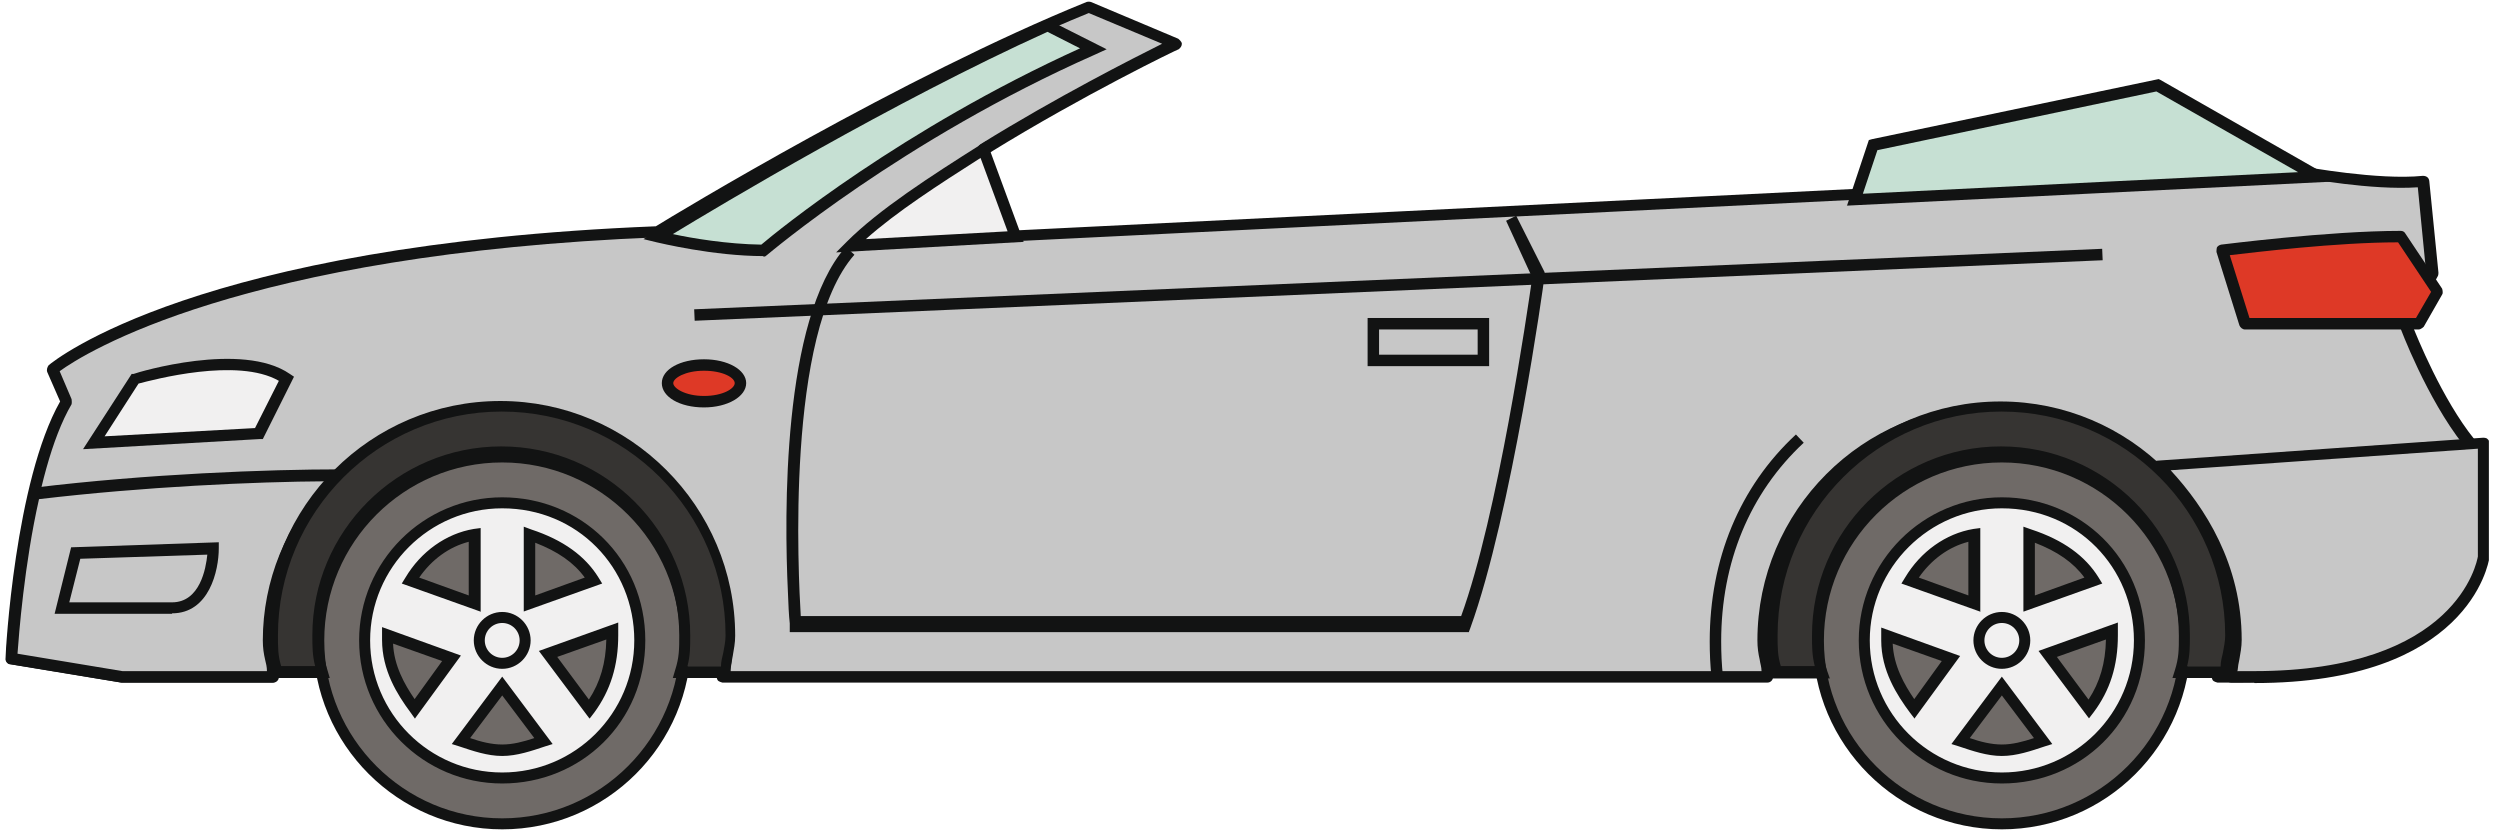 <svg width="167" height="56" viewBox="0 0 167 56" fill="none" xmlns="http://www.w3.org/2000/svg">
<g clip-path="url(#clip0_24_448)">
<path d="M65.714 9.969C72.147 5.986 78.581 2.923 78.581 2.923L72.76 0.472C59.894 5.68 43.963 15.483 43.963 15.483C13.022 16.709 3.525 24.674 3.525 24.674L4.444 26.818C1.381 32.026 0.768 43.974 0.768 43.974L8.121 45.199H18.23C18.23 44.28 17.924 43.667 17.924 42.748C17.924 34.17 24.97 27.431 33.241 27.431C41.513 27.431 48.559 34.477 48.559 42.748C48.559 43.667 48.559 44.28 48.252 45.199H118.1C118.1 44.28 117.793 43.667 117.793 42.748C117.793 34.17 124.839 27.431 133.111 27.431C141.382 27.431 148.428 34.477 148.428 42.748C148.428 43.667 148.428 44.28 148.122 45.199H149.653C163.745 45.199 164.971 37.234 164.971 37.234V29.575C162.52 26.512 160.682 21.61 160.682 21.61L162.52 18.24L161.907 12.113C158.844 12.42 153.942 11.501 153.942 11.501L66.939 15.79L65.714 9.969Z" fill="#C7C7C7"/>
<path d="M149.654 45.597H148.122C148.122 45.597 147.877 45.536 147.816 45.444C147.754 45.352 147.724 45.23 147.754 45.107C148.03 44.249 148.03 43.698 148.03 42.779C148.03 34.538 141.321 27.829 133.08 27.829C124.839 27.829 118.13 34.538 118.13 42.779C118.13 43.208 118.192 43.545 118.284 43.943C118.376 44.341 118.437 44.739 118.437 45.23C118.437 45.444 118.253 45.597 118.069 45.597H48.252C48.252 45.597 48.007 45.536 47.946 45.444C47.885 45.352 47.854 45.23 47.885 45.107C48.16 44.249 48.16 43.698 48.16 42.779C48.16 34.538 41.452 27.829 33.211 27.829C24.97 27.829 18.261 34.538 18.261 42.779C18.261 43.208 18.322 43.545 18.414 43.943C18.506 44.341 18.567 44.739 18.567 45.23C18.567 45.444 18.384 45.597 18.2 45.597H8.09L0.677 44.372C0.493 44.372 0.34 44.157 0.37 43.974C0.37 43.483 1.014 32.118 4.016 26.818L3.158 24.858C3.097 24.704 3.158 24.521 3.25 24.398C3.648 24.061 13.176 16.341 43.81 15.116C45.097 14.319 60.322 5.098 72.576 0.135C72.668 0.105 72.791 0.105 72.883 0.135L78.703 2.586C78.703 2.586 78.948 2.77 78.948 2.923C78.948 3.076 78.857 3.199 78.734 3.291C78.673 3.291 72.393 6.324 66.143 10.184L67.246 15.422L153.912 11.133C153.912 11.133 158.875 12.052 161.846 11.746C162.091 11.746 162.245 11.868 162.275 12.083L162.888 18.21C162.888 18.21 162.888 18.363 162.857 18.424L161.111 21.641C161.448 22.499 163.133 26.665 165.277 29.33C165.339 29.392 165.369 29.483 165.369 29.575V37.234C165.308 37.632 163.929 45.597 149.684 45.597H149.654ZM1.167 43.667L8.182 44.831H17.832C17.832 44.556 17.771 44.311 17.71 44.066C17.618 43.667 17.556 43.269 17.556 42.779C17.556 34.109 24.602 27.063 33.241 27.063C41.88 27.063 48.926 34.109 48.926 42.779C48.926 43.545 48.926 44.127 48.743 44.831H117.671C117.671 44.556 117.579 44.311 117.548 44.066C117.456 43.667 117.395 43.269 117.395 42.779C117.395 34.109 124.441 27.063 133.08 27.063C141.719 27.063 148.765 34.109 148.765 42.779C148.765 43.545 148.765 44.127 148.581 44.831H149.592C163.164 44.831 164.481 37.51 164.542 37.173V29.698C162.122 26.634 160.345 21.947 160.284 21.733C160.253 21.641 160.284 21.518 160.284 21.427L162.061 18.148L161.509 12.512C158.415 12.726 154.004 11.899 153.82 11.868L66.909 16.157C66.725 16.157 66.572 16.035 66.541 15.851L65.316 10.03C65.285 9.877 65.347 9.724 65.5 9.632C70.585 6.477 75.732 3.873 77.631 2.923L72.73 0.871C60.078 6.017 44.301 15.698 44.147 15.79C44.086 15.82 44.025 15.851 43.964 15.851C16.055 16.954 5.578 23.632 3.985 24.796L4.782 26.665C4.782 26.665 4.812 26.91 4.782 27.002C2.086 31.597 1.32 41.676 1.167 43.637V43.667Z" fill="#121313"/>
<path d="M18.23 45.199C18.23 44.28 17.924 43.667 17.924 42.748C17.924 38.459 19.762 34.477 22.825 31.72C17.924 31.72 9.959 32.026 2.3 32.945C1.075 38.153 0.768 43.974 0.768 43.974L8.121 45.199H18.23Z" fill="#C7C7C7"/>
<path d="M18.23 45.597H8.121L0.707 44.372C0.523 44.372 0.37 44.157 0.401 43.974C0.401 43.912 0.738 38.061 1.933 32.884C1.963 32.731 2.086 32.608 2.269 32.577C9.836 31.658 17.863 31.352 22.825 31.352C22.979 31.352 23.132 31.444 23.193 31.597C23.254 31.75 23.193 31.904 23.101 32.026C20.068 34.752 18.322 38.674 18.322 42.779C18.322 43.208 18.383 43.545 18.475 43.943C18.567 44.341 18.628 44.739 18.628 45.23C18.628 45.444 18.445 45.597 18.261 45.597H18.23ZM1.167 43.667L8.182 44.831H17.832C17.832 44.556 17.771 44.311 17.709 44.066C17.617 43.667 17.556 43.269 17.556 42.779C17.556 38.796 19.119 34.967 21.876 32.149C16.944 32.179 9.591 32.516 2.606 33.343C1.626 37.663 1.259 42.411 1.167 43.698V43.667Z" fill="#121313"/>
<path d="M149.041 45.199C149.041 44.28 149.347 43.667 149.347 42.748C149.347 38.153 147.203 34.17 144.139 31.107L165.89 29.575V37.234C165.89 37.234 164.664 45.199 150.572 45.199H149.041Z" fill="#C7C7C7"/>
<path d="M150.572 45.597H149.041C148.826 45.597 148.673 45.413 148.673 45.23C148.673 44.739 148.765 44.31 148.826 43.943C148.888 43.575 148.979 43.208 148.979 42.779C148.979 37.602 146.222 33.742 143.894 31.413C143.802 31.291 143.772 31.137 143.802 31.015C143.863 30.862 143.986 30.77 144.139 30.77L165.89 29.238C165.89 29.238 166.104 29.238 166.166 29.33C166.257 29.391 166.288 29.514 166.288 29.606V37.264C166.227 37.663 164.848 45.628 150.603 45.628L150.572 45.597ZM149.439 44.831H150.572C164.144 44.831 165.461 37.51 165.522 37.173V29.973L144.997 31.413C147.295 33.895 149.745 37.693 149.745 42.748C149.745 43.238 149.653 43.667 149.592 44.035C149.531 44.28 149.5 44.525 149.47 44.801L149.439 44.831Z" fill="#121313"/>
<path d="M6.283 29.575L9.04 25.286C9.04 25.286 16.086 23.142 19.149 25.286L17.311 28.962L6.283 29.575Z" fill="#F1F0F0"/>
<path d="M5.547 30.004L8.795 24.98H8.917C9.224 24.858 16.178 22.774 19.364 24.98L19.639 25.164L17.556 29.33H17.342L5.578 30.004H5.547ZM9.254 25.623L6.987 29.146L17.035 28.595L18.628 25.44C15.871 23.847 10.204 25.378 9.254 25.623Z" fill="#121313"/>
<path d="M11.491 41.002H3.648L4.751 36.56L14.615 36.223V36.621C14.615 38.122 13.972 40.971 11.491 40.971V41.002ZM4.628 40.236H11.491C13.359 40.236 13.757 37.969 13.849 37.05L5.364 37.326L4.628 40.236Z" fill="#121313"/>
<path d="M140.425 16.62L46.371 20.661L46.404 21.426L140.458 17.385L140.425 16.62Z" fill="#121313"/>
<path d="M154.862 11.807L144.139 5.68L125.146 9.663L123.92 13.339L154.862 11.807Z" fill="#C6E0D3"/>
<path d="M123.369 13.768L124.839 9.356L125.054 9.295L144.201 5.282L144.323 5.343L156.179 12.113L123.369 13.737V13.768ZM125.421 10L124.441 12.941L153.514 11.501L144.047 6.109L125.421 10.03V10Z" fill="#121313"/>
<path d="M162.826 19.466L160.376 15.79C155.474 15.79 148.428 16.709 148.428 16.709L149.96 21.61H161.601L162.826 19.466Z" fill="#DE3926"/>
<path d="M161.601 22.009H149.96C149.807 22.009 149.653 21.886 149.592 21.733L148.06 16.831C148.06 16.831 148.06 16.617 148.091 16.525C148.152 16.433 148.244 16.372 148.367 16.341C148.428 16.341 155.505 15.422 160.376 15.422C160.498 15.422 160.621 15.483 160.682 15.606L163.133 19.282C163.133 19.282 163.225 19.558 163.133 19.68L161.907 21.825C161.907 21.825 161.724 22.009 161.57 22.009H161.601ZM150.235 21.243H161.387L162.398 19.496L160.192 16.188C156.087 16.188 150.542 16.862 148.949 17.046L150.266 21.243H150.235Z" fill="#121313"/>
<path d="M33.547 55.002C40.315 55.002 45.801 49.516 45.801 42.748C45.801 35.98 40.315 30.494 33.547 30.494C26.78 30.494 21.294 35.98 21.294 42.748C21.294 49.516 26.78 55.002 33.547 55.002Z" fill="#6F6A67"/>
<path d="M33.548 55.4C26.593 55.4 20.926 49.733 20.926 42.779C20.926 35.825 26.593 30.127 33.548 30.127C40.502 30.127 46.169 35.794 46.169 42.779C46.169 49.763 40.502 55.4 33.548 55.4ZM33.548 30.892C26.992 30.892 21.661 36.223 21.661 42.779C21.661 49.334 26.992 54.665 33.548 54.665C40.103 54.665 45.434 49.334 45.434 42.779C45.434 36.223 40.103 30.892 33.548 30.892Z" fill="#121313"/>
<path d="M33.547 33.558C28.34 33.558 24.357 37.847 24.357 42.748C24.357 47.956 28.646 51.939 33.547 51.939C38.755 51.939 42.738 47.65 42.738 42.748C42.738 37.54 38.755 33.558 33.547 33.558ZM35.386 35.702C37.224 36.315 38.755 37.234 39.675 38.766L35.386 40.297V35.702ZM31.709 35.702V40.297L27.421 38.766C28.34 37.234 29.871 36.009 31.709 35.702ZM27.727 47.343C26.808 46.118 25.889 44.586 25.889 42.748V42.442L30.178 43.974L27.727 47.343ZM33.547 50.101C32.629 50.101 31.709 49.794 30.79 49.488L33.547 45.812L36.305 49.488C35.386 49.794 34.467 50.101 33.547 50.101ZM39.368 47.343L36.611 43.667L40.9 42.136V42.442C40.9 44.586 40.287 46.118 39.368 47.343Z" fill="#F1F0F0"/>
<path d="M33.548 52.337C28.278 52.337 23.989 48.048 23.989 42.779C23.989 37.51 28.278 33.221 33.548 33.221C38.817 33.221 43.106 37.326 43.106 42.779C43.106 48.232 38.817 52.337 33.548 52.337ZM33.548 33.956C28.677 33.956 24.725 37.908 24.725 42.779C24.725 47.65 28.677 51.602 33.548 51.602C38.419 51.602 42.37 47.65 42.37 42.779C42.37 37.908 38.572 33.956 33.548 33.956ZM33.548 50.499C32.567 50.499 31.587 50.162 30.668 49.855L30.178 49.702L33.548 45.199L36.917 49.702L36.427 49.855C35.508 50.162 34.528 50.499 33.548 50.499ZM31.403 49.304C32.108 49.549 32.843 49.733 33.548 49.733C34.252 49.733 34.957 49.549 35.692 49.304L33.548 46.455L31.403 49.304ZM27.727 48.017L27.421 47.588C26.532 46.394 25.521 44.77 25.521 42.748V41.89L30.79 43.79L27.727 47.987V48.017ZM26.256 42.993C26.318 44.464 27.022 45.72 27.696 46.7L29.534 44.157L26.256 42.993ZM39.368 47.987L35.998 43.483L41.298 41.584V42.442C41.298 44.464 40.777 46.118 39.705 47.588L39.399 47.987H39.368ZM37.224 43.882L39.337 46.731C40.103 45.566 40.471 44.28 40.502 42.718L37.224 43.882ZM34.987 40.849V35.181L35.478 35.365C37.622 36.07 39.093 37.142 39.981 38.582L40.226 38.98L34.987 40.849ZM35.753 36.254V39.776L39.062 38.582C38.327 37.571 37.254 36.836 35.753 36.254ZM32.077 40.849L26.838 38.98L27.084 38.582C28.125 36.836 29.81 35.641 31.648 35.334L32.108 35.273V40.879L32.077 40.849ZM28.003 38.582L31.311 39.776V36.192C29.994 36.529 28.83 37.387 28.003 38.582Z" fill="#121313"/>
<path d="M33.547 44.28C34.393 44.28 35.079 43.594 35.079 42.748C35.079 41.902 34.393 41.216 33.547 41.216C32.702 41.216 32.016 41.902 32.016 42.748C32.016 43.594 32.702 44.28 33.547 44.28Z" fill="#F1F0F0"/>
<path d="M33.548 44.678C32.506 44.678 31.648 43.82 31.648 42.779C31.648 41.737 32.506 40.879 33.548 40.879C34.589 40.879 35.447 41.737 35.447 42.779C35.447 43.82 34.589 44.678 33.548 44.678ZM33.548 41.615C32.904 41.615 32.383 42.135 32.383 42.779C32.383 43.422 32.904 43.943 33.548 43.943C34.191 43.943 34.712 43.422 34.712 42.779C34.712 42.135 34.191 41.615 33.548 41.615Z" fill="#121313"/>
<path d="M133.723 55.002C140.491 55.002 145.977 49.516 145.977 42.748C145.977 35.98 140.491 30.494 133.723 30.494C126.956 30.494 121.469 35.98 121.469 42.748C121.469 49.516 126.956 55.002 133.723 55.002Z" fill="#6F6A67"/>
<path d="M133.723 55.4C126.769 55.4 121.102 49.733 121.102 42.779C121.102 35.825 126.769 30.127 133.723 30.127C140.678 30.127 146.345 35.794 146.345 42.779C146.345 49.763 140.678 55.4 133.723 55.4ZM133.723 30.892C127.168 30.892 121.837 36.223 121.837 42.779C121.837 49.334 127.168 54.665 133.723 54.665C140.279 54.665 145.61 49.334 145.61 42.779C145.61 36.223 140.279 30.892 133.723 30.892Z" fill="#121313"/>
<path d="M114.332 45.26C114.24 44.433 114.209 43.637 114.209 42.84C114.209 37.356 116.2 32.516 119.968 29.024L120.489 29.575C116.874 32.945 114.975 37.571 114.975 42.84C114.975 43.606 115.005 44.403 115.097 45.199L114.332 45.291V45.26Z" fill="#121313"/>
<path d="M133.723 33.558C128.515 33.558 124.533 37.847 124.533 42.748C124.533 47.956 128.822 51.939 133.723 51.939C138.931 51.939 142.914 47.65 142.914 42.748C142.914 37.54 138.931 33.558 133.723 33.558ZM135.561 35.702C137.399 36.315 138.931 37.234 139.85 38.766L135.561 40.297V35.702ZM131.885 35.702V40.297L127.596 38.766C128.515 37.234 130.047 36.009 131.885 35.702ZM127.903 47.343C126.984 46.118 126.065 44.586 126.065 42.748V42.442L130.353 43.974L127.903 47.343ZM133.723 50.101C132.804 50.101 131.885 49.794 130.966 49.488L133.723 45.812L136.48 49.488C135.561 49.794 134.642 50.101 133.723 50.101ZM139.544 47.343L136.787 43.667L141.076 42.136V42.442C141.076 44.586 140.463 46.118 139.544 47.343Z" fill="#F1F0F0"/>
<path d="M133.723 52.337C128.454 52.337 124.165 48.048 124.165 42.779C124.165 37.51 128.454 33.221 133.723 33.221C138.993 33.221 143.281 37.326 143.281 42.779C143.281 48.232 138.993 52.337 133.723 52.337ZM133.723 33.956C128.883 33.956 124.901 37.908 124.901 42.779C124.901 47.65 128.852 51.602 133.723 51.602C138.594 51.602 142.546 47.65 142.546 42.779C142.546 37.908 138.747 33.956 133.723 33.956ZM133.723 50.499C132.743 50.499 131.763 50.162 130.844 49.855L130.354 49.702L133.723 45.199L137.093 49.702L136.603 49.855C135.684 50.162 134.704 50.499 133.723 50.499ZM131.579 49.304C132.284 49.549 133.019 49.733 133.723 49.733C134.428 49.733 135.133 49.549 135.868 49.304L133.723 46.455L131.579 49.304ZM127.903 48.017L127.596 47.619C126.708 46.424 125.666 44.801 125.666 42.779V41.921L130.936 43.82L127.872 48.017H127.903ZM126.432 42.993C126.494 44.464 127.198 45.72 127.872 46.7L129.71 44.157L126.432 42.993ZM139.544 47.987L136.174 43.483L141.474 41.584V42.442C141.474 44.464 140.953 46.118 139.85 47.588L139.544 47.987ZM137.4 43.882L139.513 46.731C140.279 45.566 140.647 44.28 140.677 42.718L137.4 43.882ZM135.163 40.849V35.181L135.684 35.365C137.828 36.07 139.299 37.142 140.187 38.582L140.432 38.98L135.194 40.849H135.163ZM135.929 36.254V39.776L139.238 38.582C138.502 37.571 137.43 36.836 135.929 36.254ZM132.253 40.849L127.014 38.98L127.259 38.582C128.301 36.836 129.986 35.641 131.824 35.334L132.284 35.273V40.879L132.253 40.849ZM128.178 38.582L131.487 39.776V36.192C130.17 36.529 129.006 37.387 128.178 38.582Z" fill="#121313"/>
<path d="M133.723 44.28C134.569 44.28 135.255 43.594 135.255 42.748C135.255 41.902 134.569 41.216 133.723 41.216C132.877 41.216 132.192 41.902 132.192 42.748C132.192 43.594 132.877 44.28 133.723 44.28Z" fill="#F1F0F0"/>
<path d="M133.723 44.678C132.682 44.678 131.824 43.82 131.824 42.779C131.824 41.737 132.682 40.879 133.723 40.879C134.765 40.879 135.623 41.737 135.623 42.779C135.623 43.82 134.765 44.678 133.723 44.678ZM133.723 41.615C133.08 41.615 132.559 42.135 132.559 42.779C132.559 43.422 133.08 43.943 133.723 43.943C134.367 43.943 134.888 43.422 134.888 42.779C134.888 42.135 134.367 41.615 133.723 41.615Z" fill="#121313"/>
<path d="M133.723 27.125C125.146 27.125 118.406 34.17 118.406 42.442C118.406 43.361 118.406 43.974 118.712 44.893H121.776C121.469 43.974 121.469 43.361 121.469 42.442C121.469 35.702 126.984 30.188 133.723 30.188C140.463 30.188 145.977 35.702 145.977 42.442C145.977 43.361 145.977 43.974 145.671 44.893H148.734C148.734 43.974 149.041 43.361 149.041 42.442C149.041 34.17 142.301 27.125 133.723 27.125Z" fill="#363432"/>
<path d="M149.102 45.291H145.119L145.273 44.801C145.548 43.943 145.548 43.392 145.548 42.472C145.548 35.917 140.218 30.586 133.662 30.586C127.106 30.586 121.776 35.917 121.776 42.472C121.776 43.392 121.776 43.943 122.051 44.801L122.235 45.322H118.375L118.283 45.077C117.946 44.096 117.946 43.422 117.946 42.503C117.946 33.834 124.992 26.818 133.631 26.818C142.27 26.818 149.316 33.864 149.316 42.503C149.316 42.993 149.225 43.422 149.163 43.79C149.102 44.157 149.01 44.525 149.01 44.954V45.322L149.102 45.291ZM146.161 44.525H148.336C148.336 44.188 148.428 43.882 148.489 43.606C148.551 43.238 148.642 42.871 148.642 42.442C148.642 34.201 141.933 27.492 133.693 27.492C125.452 27.492 118.743 34.201 118.743 42.442C118.743 43.269 118.743 43.79 118.957 44.494H121.224C121.041 43.759 121.041 43.177 121.041 42.442C121.041 35.488 126.708 29.82 133.662 29.82C140.616 29.82 146.284 35.488 146.284 42.442C146.284 43.208 146.284 43.79 146.1 44.494L146.161 44.525Z" fill="#121313"/>
<path d="M33.548 27.125C24.97 27.125 18.23 34.17 18.23 42.442C18.23 43.361 18.23 43.974 18.537 44.893H21.6C21.294 43.974 21.294 43.361 21.294 42.442C21.294 35.702 26.808 30.188 33.548 30.188C40.287 30.188 45.802 35.702 45.802 42.442C45.802 43.361 45.802 43.974 45.495 44.893H48.559C48.559 43.974 48.865 43.361 48.865 42.442C48.865 34.17 42.126 27.125 33.548 27.125Z" fill="#363432"/>
<path d="M48.926 45.291H44.944L45.097 44.77C45.373 43.912 45.373 43.361 45.373 42.442C45.373 35.886 40.042 30.555 33.486 30.555C26.931 30.555 21.6 35.886 21.6 42.442C21.6 43.361 21.6 43.912 21.876 44.77L22.029 45.291H18.169L18.077 45.046C17.74 44.065 17.74 43.391 17.74 42.472C17.74 33.803 24.786 26.787 33.425 26.787C42.064 26.787 49.11 33.833 49.11 42.472C49.11 42.962 49.018 43.391 48.957 43.759C48.896 44.127 48.804 44.494 48.804 44.923V45.291H48.926ZM45.985 44.525H48.16C48.16 44.188 48.252 43.882 48.314 43.606C48.375 43.238 48.467 42.871 48.467 42.442C48.467 34.201 41.758 27.492 33.517 27.492C25.276 27.492 18.567 34.201 18.567 42.442C18.567 43.269 18.567 43.79 18.782 44.494H21.049C20.865 43.759 20.865 43.177 20.865 42.442C20.865 35.488 26.532 29.82 33.486 29.82C40.441 29.82 46.108 35.488 46.108 42.442C46.108 43.208 46.108 43.79 45.924 44.494L45.985 44.525Z" fill="#121313"/>
<path d="M43.963 15.79C43.963 15.79 57.749 7.212 70.003 1.698L73.066 3.229C59.894 9.05 51.009 16.709 51.009 16.709C47.64 16.709 43.963 15.79 43.963 15.79Z" fill="#C6E0D3"/>
<path d="M51.009 17.107C47.639 17.107 44.025 16.218 43.871 16.188L42.983 15.973L43.749 15.483C43.749 15.483 57.688 6.814 69.819 1.361L69.972 1.299L73.924 3.291L73.189 3.628C60.23 9.356 51.316 16.984 51.224 17.046L51.101 17.137H50.948L51.009 17.107ZM44.944 15.636C46.2 15.912 48.589 16.31 50.856 16.341C51.898 15.453 60.261 8.621 72.147 3.229L69.972 2.126C59.618 6.814 48.068 13.737 44.944 15.636Z" fill="#121313"/>
<path d="M65.714 9.969C62.344 12.113 58.974 14.258 56.83 16.402L67.859 15.79L65.714 9.969Z" fill="#F1F0F0"/>
<path d="M55.85 16.862L56.554 16.157C58.729 13.982 62.16 11.777 65.5 9.663L65.898 9.418L68.379 16.157L55.819 16.862H55.85ZM65.5 10.551C62.712 12.328 59.863 14.166 57.841 15.973L67.307 15.453L65.5 10.551Z" fill="#121313"/>
<path d="M98.126 42.227H52.756V41.645C52.694 41.094 52.664 40.389 52.633 39.562C52.388 34.477 52.235 21.334 56.493 16.494L57.075 17.015C52.449 22.253 53.338 38.551 53.491 41.155H97.605C100.056 34.415 102.016 20.875 102.353 18.547L100.607 14.748L101.281 14.411L103.18 18.179V18.302C103.18 18.302 103.18 18.363 103.15 18.424V18.485V18.608C103.15 18.761 100.975 34.354 98.218 41.952L98.126 42.197V42.227Z" fill="#121313"/>
<path d="M99.474 24.459H91.356V21.242H99.474V24.459ZM92.121 23.693H98.708V22.008H92.121V23.693Z" fill="#121313"/>
<path d="M47.027 26.818C48.38 26.818 49.478 26.269 49.478 25.593C49.478 24.916 48.38 24.367 47.027 24.367C45.673 24.367 44.576 24.916 44.576 25.593C44.576 26.269 45.673 26.818 47.027 26.818Z" fill="#DE3926"/>
<path d="M47.027 27.216C45.403 27.216 44.209 26.512 44.209 25.593C44.209 24.674 45.434 24 47.027 24C48.62 24 49.845 24.704 49.845 25.593C49.845 26.481 48.62 27.216 47.027 27.216ZM47.027 24.765C45.771 24.765 44.974 25.256 44.974 25.593C44.974 25.93 45.771 26.45 47.027 26.45C48.283 26.45 49.079 25.96 49.079 25.593C49.079 25.225 48.283 24.765 47.027 24.765Z" fill="#121313"/>
</g>
<defs>
<clipPath id="clip0_24_448">
<rect width="165.887" height="55.296" fill="white" transform="translate(0.37 0.104)"/>
</clipPath>
</defs>
</svg>
